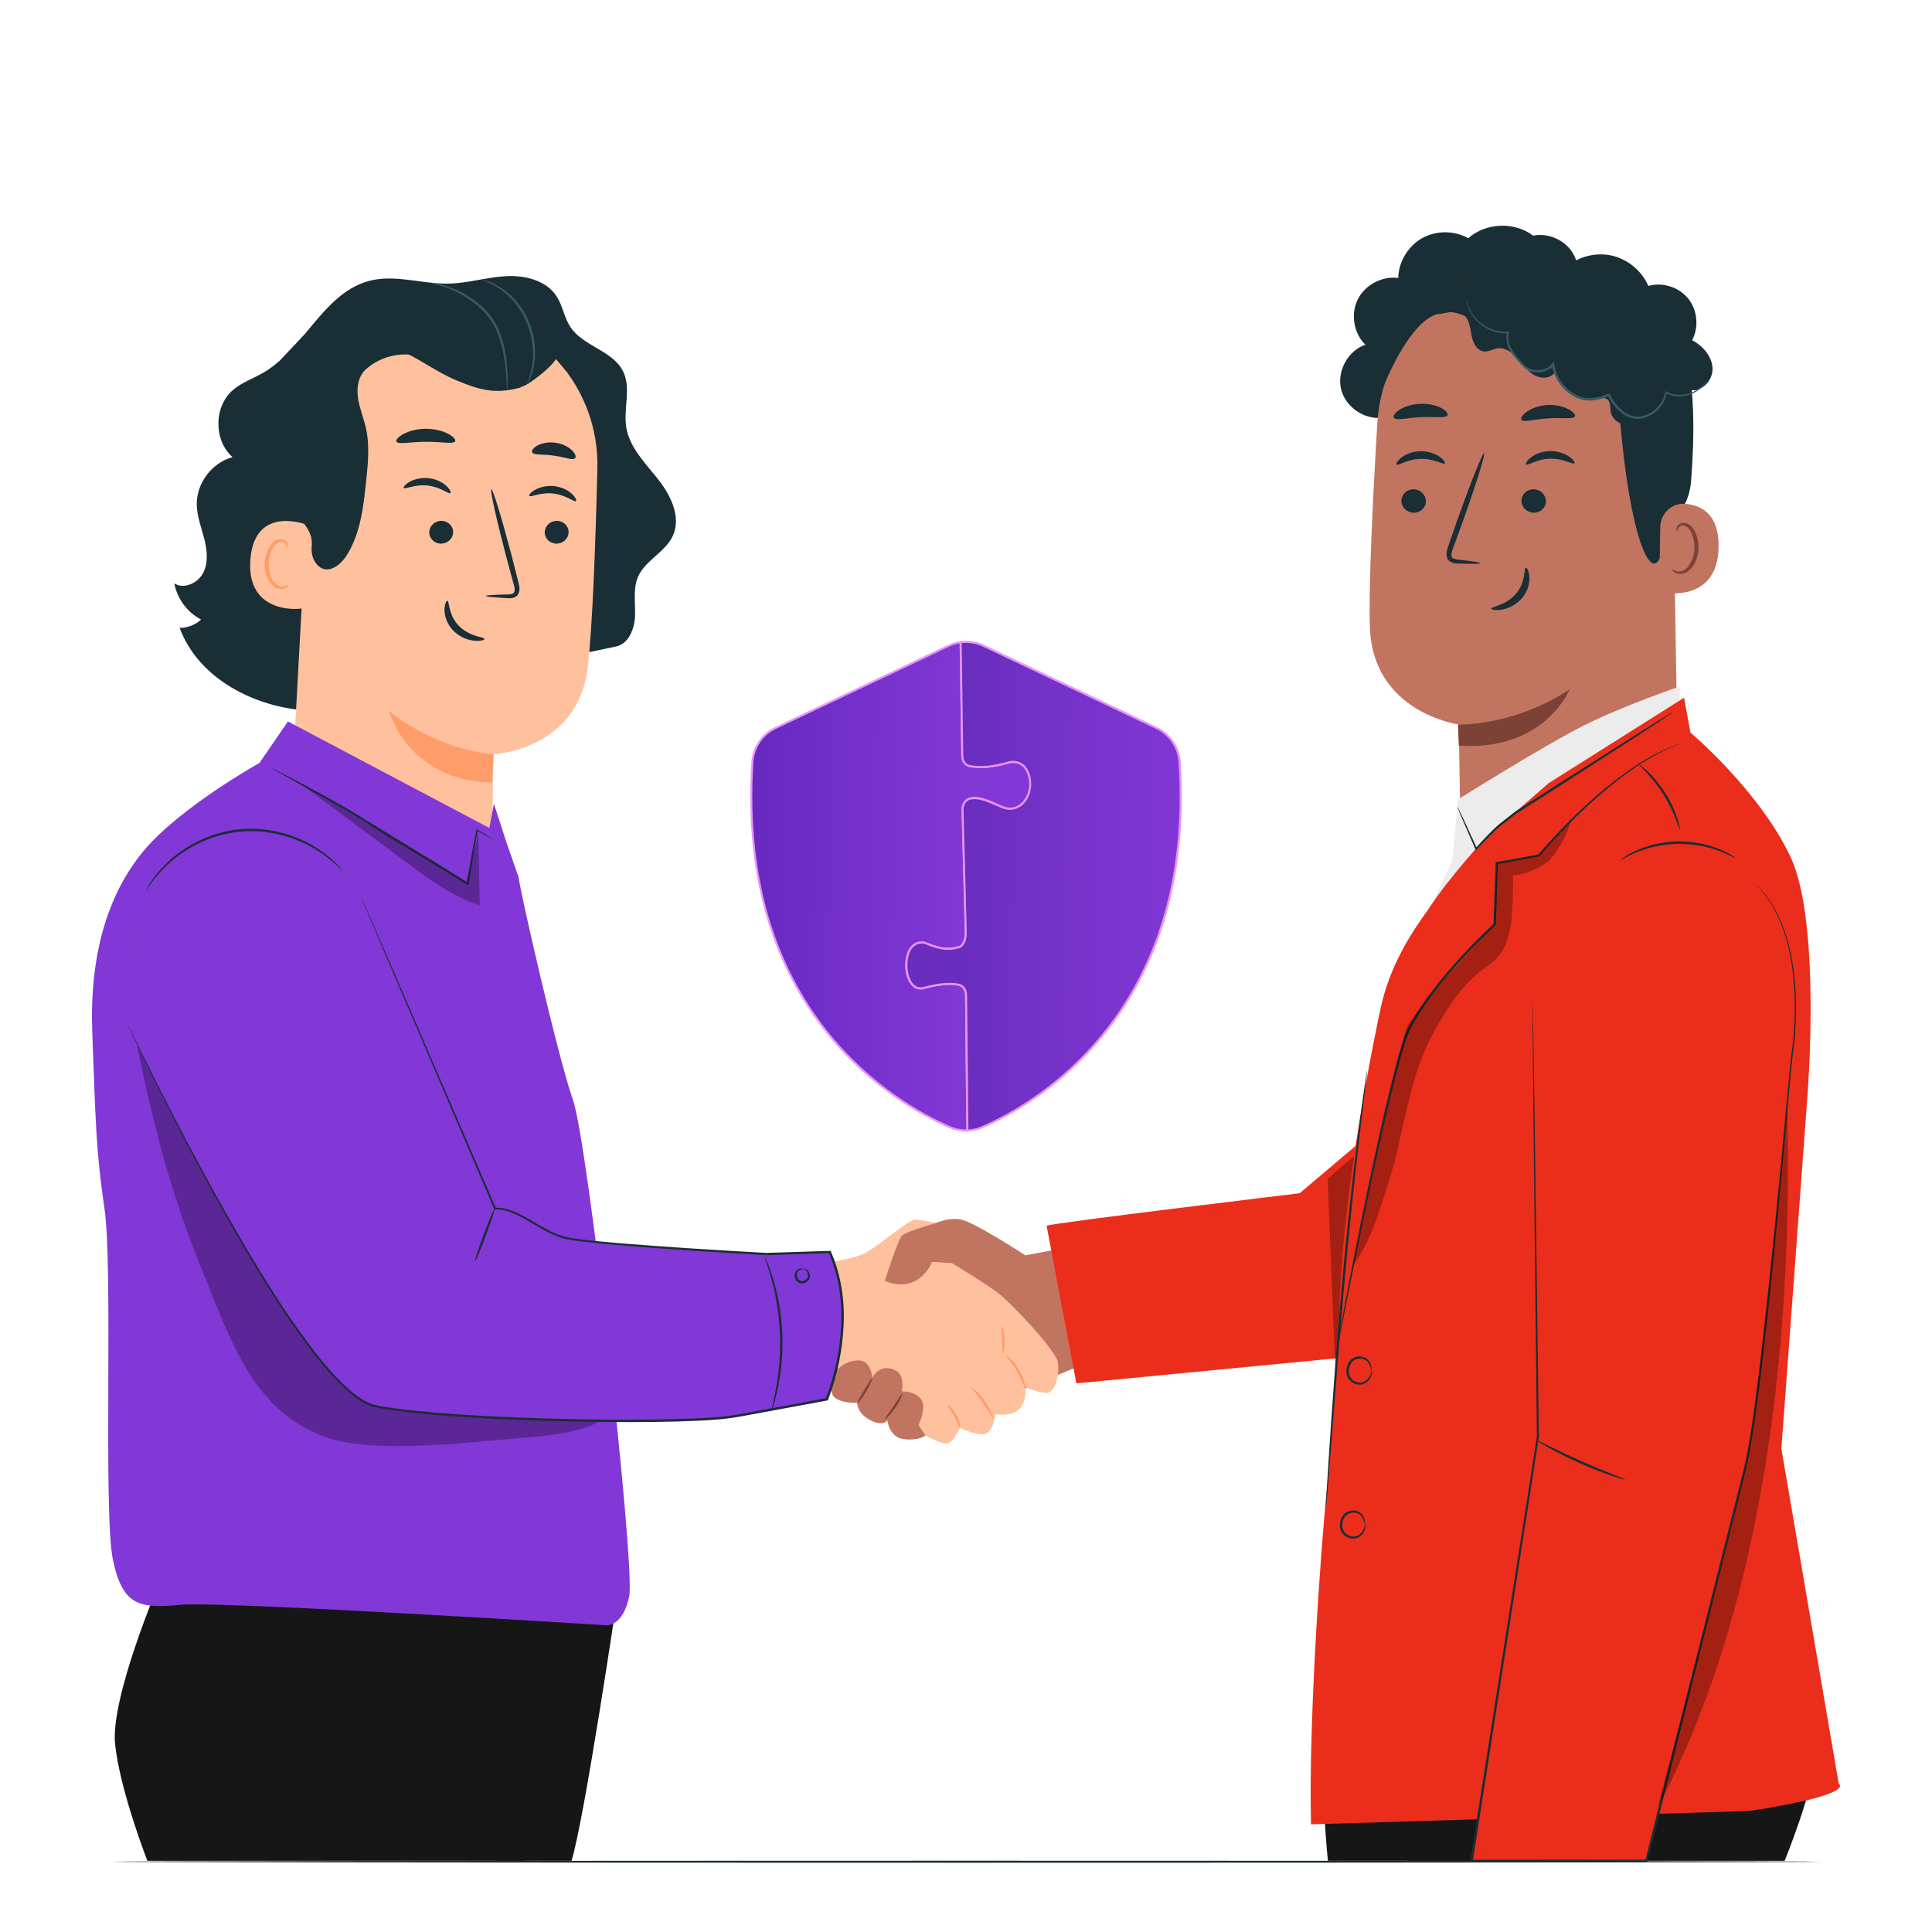 <?xml version="1.0" encoding="UTF-8"?>
<svg id="Layer_1" xmlns="http://www.w3.org/2000/svg" xmlns:xlink="http://www.w3.org/1999/xlink" viewBox="0 0 400 400">
  <defs>
    <style>
      .cls-1 {
        fill: #ff9c6a;
      }

      .cls-2 {
        fill: url(#linear-gradient-2);
      }

      .cls-3 {
        opacity: .3;
      }

      .cls-4 {
        fill: #7c4236;
      }

      .cls-5 {
        fill: #375a64;
      }

      .cls-6 {
        fill: #1a2e35;
      }

      .cls-7 {
        fill: #ffc19d;
      }

      .cls-8 {
        fill: #ea2e1b;
      }

      .cls-9 {
        fill: #8138d6;
      }

      .cls-10 {
        fill: #ea93f9;
      }

      .cls-11 {
        fill: #ececec;
      }

      .cls-12 {
        fill: #c17560;
      }

      .cls-13 {
        fill: url(#linear-gradient);
      }

      .cls-14 {
        fill: #161616;
      }
    </style>
    <linearGradient id="linear-gradient" x1="199.49" y1="183.52" x2="155.89" y2="182.89" gradientUnits="userSpaceOnUse">
      <stop offset="0" stop-color="#8138d6"/>
      <stop offset="1" stop-color="#6829c1"/>
    </linearGradient>
    <linearGradient id="linear-gradient-2" x1="245.54" y1="184.11" x2="199.82" y2="183.48" gradientUnits="userSpaceOnUse">
      <stop offset="0" stop-color="#8138d6"/>
      <stop offset="1" stop-color="#6a2ebf"/>
    </linearGradient>
  </defs>
  <g>
    <path class="cls-12" d="M192.97,253.55s3.24-1.67,6.09-1.04c2.86.63,13.23,7.39,13.23,7.39l8.36-1.56,4.93,23.6-32.61,13.55v-41.94Z"/>
    <path class="cls-7" d="M168.85,261.78s7.47-.94,10.18-2.3c2.71-1.35,9.16-7.08,10.51-6.97,1.35.1,6.24,1.04,6.24,1.04l-1.98,5.93s9.78,5.93,12.7,8.12c2.91,2.19,12.07,11.97,12.49,14.36.42,2.39-.31,5.2-1.46,6.14-1.14.94-5.31-.94-5.31-.94,0,0,.62,2.19-.94,4.27-1.56,2.08-5.2,1.35-5.2,1.35,0,0-.31,3.43-1.98,4.06-1.67.62-5.41-1.25-5.41-1.25,0,0-1.13,2.91-2.49,3.23-1.36.31-5.21-1.98-5.21-1.98,0,0-16.65-11.97-20.4-13.74-3.75-1.77-4.89-1.87-4.89-1.87l3.15-19.45Z"/>
    <path class="cls-1" d="M198.69,295.6c-.07,0-.12-.29-.3-.73-.17-.44-.47-1.03-.84-1.66-.74-1.27-1.41-2.28-1.29-2.37.1-.08.95.81,1.72,2.12.38.66.65,1.31.74,1.81.1.51.02.83-.04.83Z"/>
    <path class="cls-1" d="M205.61,293.58c-.14.07-.95-1.42-2.1-3.14-1.14-1.73-2.36-2.89-2.27-3,.08-.12,1.51.93,2.69,2.72,1.18,1.77,1.8,3.37,1.68,3.42Z"/>
    <path class="cls-1" d="M212.29,287.57c-.15.04-.61-1.76-1.76-3.71-1.13-1.95-2.48-3.24-2.37-3.35.07-.1,1.62,1.06,2.8,3.1,1.2,2.03,1.45,3.95,1.33,3.96Z"/>
    <path class="cls-1" d="M207.42,274.58c.13-.03.49,1.21.56,2.79.07,1.58-.17,2.84-.31,2.83-.14-.01-.12-1.27-.19-2.81-.06-1.54-.2-2.79-.06-2.81Z"/>
    <path class="cls-12" d="M183.19,265.21s2.6-8.33,3.54-9.37c.94-1.04,9.64-3.33,9.64-3.33l2.7,6.97-1.93,2.04-4.16-.27s-2.6,6.87-9.78,3.95Z"/>
    <path class="cls-12" d="M167.22,281.67s-1.19.92,0,3.1c1.19,2.19,4.42.62,5.46,0,0,0-1.56,3.64.42,4.79,1.98,1.14,4.37.83,4.37.83,0,0-.1,2.19,2.71,3.64,2.81,1.46,3.54,0,3.54,0,0,0,.31,3.64,3.54,3.95,3.23.31,4.36-.8,4.36-.8l-1.45-2.15s1.87-3.82.42-5.48c-1.46-1.66-3.85-1.46-3.85-1.46,0,0,.64-3.38-1.22-4.32-3.45-1.75-4.92,1.51-4.92,1.51,0,0-.21-3.71-2.91-3.62-2.71.08-4.16,1.75-4.16,1.75l-6.29-1.75Z"/>
    <path class="cls-4" d="M180.58,285.3c.12.06-.39,1.33-1.24,2.78-.85,1.45-1.71,2.51-1.82,2.43-.12-.08.55-1.25,1.39-2.69.84-1.43,1.55-2.58,1.67-2.52Z"/>
    <path class="cls-4" d="M186.79,288.58c.12.06-.41,1.41-1.42,2.88-1,1.47-2.07,2.46-2.17,2.37-.11-.1.78-1.21,1.76-2.65.99-1.43,1.7-2.66,1.83-2.6Z"/>
  </g>
  <g>
    <g>
      <path class="cls-14" d="M122.33,327.85h-15.79l-4.04,57.41h15.83c2.69-8.74,9.43-54.3,9.43-54.3l-5.43-3.1Z"/>
      <path class="cls-14" d="M32.92,327.85s-10.1,23.69-9.09,33.28c1.01,9.59,6.68,24.13,6.68,24.13h78.19s2.18-8.01,3.87-19.86c1.68-11.85,6.23-37.55,6.23-37.55H32.92Z"/>
    </g>
    <g>
      <path class="cls-6" d="M136.24,99.21c-2.64-3.33-5.9-6.54-6.58-10.74-.62-3.86,1.07-8.09-.66-11.59-2.13-4.31-8.25-5.16-10.9-9.17-1.29-1.94-1.59-4.4-2.86-6.36-2.16-3.33-6.6-4.4-10.56-4.17-3.96.23-7.83,1.46-11.8,1.54-5.44.11-10.96-1.93-16.24-.62-5.83,1.44-9.6,6.35-13.57,11.1l-5.15,5.47c-1.06.93-2.17,1.78-3.38,2.48-2.12,1.23-4.51,2.03-6.35,3.63-3.95,3.43-3.97,10.41-.04,13.87-4.24,1.13-7.45,5.34-7.41,9.73.02,2.42.91,4.72,1.52,7.06.61,2.34.92,4.92-.15,7.09-1.07,2.17-3.97,3.55-6.02,2.26.59,3.16,2.69,6,5.54,7.48-1.19,1.11-2.81,1.74-4.44,1.72,3.9,10.55,15.61,16.55,26.84,17.15,11.23.6,22.18-3.15,32.8-6.85l30.62-6.42c2.68-.48,3.94-3.66,4.03-6.38.09-2.73-.46-5.59.63-8.09,1.5-3.43,5.64-5.08,7.2-8.48,1.77-3.86-.43-8.37-3.07-11.7Z"/>
      <g>
        <g>
          <path class="cls-6" d="M63.38,123.4c-1.87-6.94-3.7-13.93-4.35-21.08-.64-7.16-.05-14.55,2.8-21.15.43-1,4.01-7.67,5.09-7.51.77.12-1.55,6.39-1.19,7.09,3.4,6.6,4.02,14.37,3.04,21.73-.98,7.36-2.86,13.94-5.39,20.92"/>
          <path class="cls-7" d="M64.08,95.99c.34-18.02,11.11-32.83,29.11-31.99l1.66.17c16.69,1.76,29.24,16.04,28.83,32.82-.38,15.61-1.01,32.86-1.99,41.15-2.02,17.17-19.5,18.03-19.5,18.03-.04,0-.47,28.37-.47,28.37l-40.93-28.36,3.29-60.2Z"/>
          <path class="cls-1" d="M102.19,156.18s-10.91-.51-21.69-8.98c0,0,4.03,14.53,21.35,14.79l.34-5.81Z"/>
          <path class="cls-6" d="M117.72,110.32c-.09,1.3-1.27,2.3-2.63,2.23-1.36-.07-2.39-1.18-2.3-2.48.09-1.3,1.27-2.3,2.63-2.23,1.36.07,2.39,1.18,2.3,2.48Z"/>
          <path class="cls-6" d="M119.25,103.74c-.34.29-2.05-1.28-4.7-1.56-2.64-.31-4.72.85-4.97.49-.13-.16.25-.7,1.15-1.23.9-.52,2.38-.97,4.02-.79,1.64.18,2.97.93,3.7,1.64.75.71.96,1.32.8,1.45Z"/>
          <path class="cls-6" d="M93.81,110.32c-.09,1.3-1.27,2.3-2.63,2.23-1.36-.07-2.39-1.18-2.3-2.48.09-1.3,1.27-2.3,2.63-2.23,1.36.07,2.39,1.18,2.3,2.48Z"/>
          <path class="cls-6" d="M93.26,102.09c-.34.29-2.06-1.28-4.7-1.56-2.64-.31-4.72.85-4.97.49-.12-.16.24-.7,1.15-1.23.9-.53,2.38-.97,4.02-.79,1.64.18,2.97.94,3.7,1.64.74.71.96,1.32.8,1.45Z"/>
          <path class="cls-6" d="M100.6,123.39c0-.15,1.68-.26,4.37-.32.68,0,1.33-.07,1.5-.51.21-.47,0-1.23-.24-2.05-.46-1.7-.95-3.48-1.45-5.35-2-7.61-3.37-13.83-3.07-13.91.31-.08,2.18,6.03,4.18,13.63.48,1.87.93,3.66,1.37,5.37.17.79.52,1.71.07,2.68-.23.49-.77.8-1.21.87-.45.09-.83.05-1.16.04-2.69-.14-4.36-.3-4.35-.45Z"/>
          <path class="cls-6" d="M92.63,124.4c.43.02.14,2.89,2.38,5.18,2.24,2.3,5.33,2.3,5.31,2.7.02.18-.74.49-2.03.38-1.27-.09-3.08-.69-4.45-2.1-1.37-1.41-1.83-3.14-1.81-4.33.02-1.21.41-1.89.61-1.85Z"/>
          <path class="cls-6" d="M94.24,91.35c-.34.69-2.94.07-6.08.12-3.14-.02-5.74.63-6.08-.06-.15-.33.36-.96,1.44-1.55,1.07-.59,2.74-1.08,4.63-1.09,1.88,0,3.56.47,4.64,1.05,1.09.58,1.6,1.2,1.46,1.53Z"/>
          <path class="cls-6" d="M119.09,94.85c-.53.55-2.28-.26-4.47-.52-2.18-.34-4.08-.02-4.45-.7-.15-.32.2-.89,1.07-1.38.86-.48,2.24-.8,3.74-.6,1.5.21,2.74.89,3.44,1.58.71.7.9,1.34.66,1.61Z"/>
          <path class="cls-7" d="M64.14,108.87c-.28-.16-11.45-4.74-12.31,7.06-.86,11.79,11.16,10.23,11.2,9.89.05-.34,1.11-16.95,1.11-16.95Z"/>
          <path class="cls-1" d="M59.76,121.09s-.22.13-.57.26c-.35.13-.94.19-1.54-.08-1.21-.55-2.12-2.6-2.02-4.73.05-1.08.35-2.08.79-2.9.42-.84,1.03-1.4,1.66-1.46.64-.1,1.05.31,1.17.65.13.34.04.57.1.6.03.03.27-.18.21-.67-.03-.24-.15-.53-.41-.77-.27-.25-.67-.4-1.11-.38-.91,0-1.79.77-2.28,1.67-.54.9-.9,2.03-.95,3.24-.1,2.38.96,4.7,2.62,5.31.81.28,1.52.08,1.9-.17.39-.26.47-.52.43-.55Z"/>
          <path class="cls-6" d="M117.3,76.95c1.98-.93-3.36-7.49-7.91-9.92-6.89-3.68-17.59-6.35-24.25-4.92-8.02,1.73-14.81,5.22-19.23,12.14-4.42,6.91-6.44,15.17-6.74,23.37-.09,2.5,0,5.12,1.2,7.32,1.48,2.72,4.54,4.56,4.17,8.15-.14,1.31.15,2.66.99,3.68,2.01,2.44,4.79.45,6.15-1.64,2.89-4.46,3.54-9.96,4.1-15.24.4-3.75.8-7.59-.02-11.27-.45-2-1.26-3.92-1.6-5.95-.34-2.03-.13-4.29,1.22-5.84.22-.25.57-.57,1.02-.91,3.53-2.71,8.27-3.29,12.36-1.54,6.49,2.78,17.62,7.02,20.73,4.96,4.47-2.97,5.63-5.02,5.63-5.02l2.19,2.63Z"/>
        </g>
        <path class="cls-6" d="M85.86,60.55c6.62-1.75,14-1.16,19.87,2.38,3.11,1.88,5.85,4.74,6.61,8.3.76,3.56-1.01,7.76-4.46,8.91l-.24.13c-5.14,1.37-8.37.49-13.28-1.58-4.13-1.73-7.72-4.58-11.86-6.3-4.4-1.82-9.35-2.29-14.01-1.31,4.84-4.85,10.75-8.78,17.37-10.53Z"/>
      </g>
      <path class="cls-5" d="M88.84,58.5s.43,0,1.2.12c.76.14,1.87.38,3.18.86,1.31.48,2.82,1.2,4.35,2.24,1.52,1.03,3.09,2.39,4.33,4.15,1.25,1.76,1.94,3.72,2.38,5.5.44,1.79.63,3.44.73,4.83.1,1.38.1,2.51.09,3.28-.02.77-.05,1.2-.09,1.2-.04,0-.06-.43-.11-1.2-.05-.77-.1-1.88-.24-3.25-.14-1.37-.37-2.99-.82-4.74-.46-1.74-1.14-3.64-2.34-5.33-1.2-1.69-2.71-3.03-4.18-4.05-1.48-1.03-2.94-1.78-4.21-2.29-2.55-1.02-4.27-1.22-4.25-1.31Z"/>
      <path class="cls-5" d="M99.7,57.85s.37.07,1.02.28c.32.12.74.21,1.16.44.45.23.94.48,1.47.75,2.1,1.23,4.69,3.7,6.12,7.2.39.86.62,1.75.87,2.59.16.87.35,1.7.38,2.52.1.81.04,1.58.05,2.3-.09.72-.12,1.39-.27,1.99-.14.6-.24,1.14-.44,1.59-.17.45-.29.86-.47,1.15-.32.6-.52.93-.55.91-.1-.05.71-1.35,1.11-3.72.13-.58.13-1.25.2-1.94-.02-.7.03-1.46-.09-2.24-.05-.79-.24-1.6-.4-2.44-.25-.82-.47-1.69-.85-2.52-1.38-3.39-3.84-5.81-5.84-7.09-.51-.29-.98-.55-1.41-.8-.41-.25-.81-.36-1.11-.51-.62-.27-.96-.43-.95-.46Z"/>
    </g>
    <g>
      <path class="cls-9" d="M107.4,181.7c0,1.62,8.11,37.26,11.22,46.01,3.11,8.75,12.94,96.53,11.65,102.79-1.29,6.25-4.66,6-4.66,6,0,0-79.45-5-87.99-4.25s-12.16.5-14.23-9.25c-2.07-9.75.06-60.44-1.75-72.7-1.81-12.25-1.83-18.19-2.53-36.4-.61-15.78,2.98-28.44,10.49-37.57s24.12-18.37,24.12-18.37l5.89-8.59,41.7,22.05.95-5.02,2.53,7.81,2.61,7.49Z"/>
      <g class="cls-3">
        <path d="M125.32,290.31c-.69-1.77-2.95-2.22-4.84-2.43-17.67-1.96-36.06-6.37-48.96-18.6-5.05-4.78-9.03-10.56-12.87-16.36-8.39-12.68-16.27-25.68-24.15-38.68l-6.12,2.31c3.75,18.36,7.45,31.64,13.56,46.69,6.12,15.06,10.86,29.64,26.35,34.57,10.01,3.19,29.03.74,39.51-.08,4.37-.34,8.78-.77,12.98-2.03,1.27-.38,2.56-.87,3.51-1.79s1.51-2.37,1.02-3.61Z"/>
      </g>
      <g>
        <path class="cls-9" d="M26.23,211.76c.46.81,35.81,76.33,51.6,79.43,15.79,3.11,64.85,3.83,74.42,2.02,9.57-1.81,18.94-3.5,18.94-3.5,0,0,6.93-16.47.6-30.5l-13.18.42s-36.64-1.98-41.82-3.39c-5.18-1.42-9.65-6.27-14.31-6.01l-27.87-64.87s-18.11-16.82-31.05-11.65c-12.94,5.18-21.13,31.3-17.34,38.04Z"/>
        <path class="cls-6" d="M159.64,292.34s.06-.46.26-1.27c.21-.8.47-1.98.74-3.44.28-1.46.52-3.21.7-5.16.15-1.95.22-4.11.14-6.37-.19-4.52-1-8.56-1.79-11.41-.39-1.43-.75-2.58-1.03-3.36-.27-.79-.4-1.23-.37-1.24.03-.01.23.41.55,1.18.33.77.74,1.9,1.18,3.33.89,2.85,1.76,6.92,1.95,11.49.09,2.28,0,4.46-.18,6.43-.2,1.97-.48,3.73-.81,5.19-.32,1.46-.64,2.63-.9,3.42-.26.79-.42,1.23-.45,1.22Z"/>
        <path class="cls-6" d="M74.62,185.37s.19.39.53,1.15c.34.78.84,1.91,1.49,3.39,1.3,2.99,3.2,7.37,5.64,12.99,4.86,11.27,11.86,27.47,20.4,47.26l-.19-.12c2.2-.1,4.27.85,6.18,1.89,1.92,1.06,3.79,2.29,5.83,3.23,2.02,1.03,4.31,1.26,6.63,1.54,2.32.27,4.69.48,7.09.69,9.62.79,19.8,1.42,30.41,2.01h-.02c4.14-.13,8.63-.28,13.18-.42h.17s.07.14.07.14c2.03,4.65,2.88,9.88,2.64,15.12-.23,5.24-1.3,10.52-3.23,15.57l-.05.12-.14.03c-2.65.49-5.51,1.02-8.38,1.55-3.08.57-6.13,1.13-9.17,1.69-3.04.59-6.14.82-9.18.95-6.1.28-12.1.3-18.01.27-5.9-.03-11.7-.17-17.37-.38-5.67-.2-11.23-.49-16.64-.91-2.71-.19-5.37-.45-8-.74-2.63-.35-5.21-.58-7.75-1.29-1.24-.46-2.34-1.17-3.36-1.94-1.02-.77-1.96-1.62-2.85-2.5-1.79-1.76-3.38-3.63-4.89-5.52-5.98-7.6-10.66-15.3-14.85-22.34-8.29-14.16-14.27-26.02-18.38-34.22-2.04-4.11-3.59-7.31-4.63-9.49-1.04-2.18-1.56-3.34-1.56-3.34,0,0,.16.28.43.83.28.57.68,1.39,1.22,2.46,1.08,2.17,2.67,5.35,4.71,9.45,4.16,8.17,10.19,20,18.51,34.13,4.2,7.03,8.9,14.71,14.87,22.26,1.5,1.88,3.1,3.74,4.87,5.47.88.87,1.81,1.71,2.81,2.46,1,.75,2.07,1.43,3.24,1.87,2.4.66,5.05.92,7.65,1.25,2.62.28,5.28.54,7.99.73,5.4.41,10.95.69,16.62.89,5.67.2,11.46.34,17.36.37,5.9.03,11.9,0,17.98-.28,3.05-.13,6.09-.35,9.11-.94,3.04-.56,6.1-1.13,9.17-1.69,2.87-.53,5.73-1.06,8.38-1.55l-.19.15c1.9-4.96,2.98-10.22,3.2-15.4.25-5.18-.6-10.33-2.59-14.9l.23.14c-4.55.14-9.03.28-13.18.41h-.01s0,0,0,0c-10.61-.6-20.8-1.24-30.43-2.05-2.41-.21-4.78-.42-7.11-.7-1.17-.13-2.32-.28-3.47-.5-1.16-.18-2.25-.63-3.29-1.09-2.08-.96-3.95-2.2-5.85-3.25-1.89-1.03-3.9-1.95-5.96-1.86h-.14s-.05-.12-.05-.12c-8.48-19.83-15.42-36.05-20.25-47.33-2.4-5.63-4.26-10.03-5.54-13.03-.63-1.49-1.11-2.63-1.43-3.41-.32-.77-.47-1.17-.47-1.17Z"/>
        <path class="cls-6" d="M70.93,180.28s-.49-.45-1.37-1.27c-.88-.82-2.23-1.92-4.04-3.05-1.81-1.13-4.14-2.23-6.86-2.97-2.72-.75-5.85-1.1-9.09-.8-3.24.34-6.24,1.31-8.75,2.58-2.52,1.27-4.59,2.81-6.14,4.27-1.56,1.46-2.66,2.81-3.36,3.79-.7.97-1.05,1.54-1.09,1.52-.01,0,.06-.16.21-.44.16-.27.37-.7.72-1.19.65-1.02,1.73-2.42,3.28-3.93,1.54-1.52,3.62-3.11,6.18-4.43,2.55-1.32,5.61-2.32,8.91-2.67,3.31-.31,6.5.06,9.26.85,2.77.78,5.11,1.93,6.93,3.12,1.82,1.18,3.15,2.34,3.99,3.21.44.42.73.79.94,1.03.21.24.31.37.3.39Z"/>
        <path class="cls-6" d="M102.39,250.29c.13.05-.67,2.5-1.78,5.48-1.11,2.98-2.12,5.35-2.25,5.3-.13-.05.67-2.5,1.78-5.48,1.11-2.98,2.12-5.35,2.25-5.3Z"/>
      </g>
      <path class="cls-6" d="M166.44,262.73s.14-.07.36.01c.23.08.52.31.71.69.18.36.31.96-.04,1.5-.33.49-.95.87-1.67.77-.74-.14-1.17-.78-1.26-1.34-.1-.59.14-1.13.48-1.42.34-.3.72-.33.95-.31.23.02.34.08.34.11.02.1-.56-.04-1.04.45-.22.24-.37.66-.27,1.08.09.42.43.86.89.94.46.08.97-.19,1.21-.54.25-.33.21-.78.09-1.1-.25-.69-.77-.78-.75-.85Z"/>
      <path class="cls-6" d="M102.3,173.92s-.34-.15-.95-.49c-.66-.37-1.53-.88-2.63-1.5l.18-.08c-.52,2.63-1.02,6.5-1.91,11.14l-.06.31-.27-.17c-3.87-2.44-8.52-5.23-13.47-8.22-3.69-2.21-7.15-4.44-10.33-6.37-3.2-1.91-6.12-3.57-8.58-4.95-2.42-1.35-4.41-2.45-5.84-3.25-.65-.37-1.18-.66-1.58-.89-.36-.21-.55-.32-.54-.34,0-.02.21.07.58.25.42.21.96.48,1.63.81,1.41.71,3.43,1.77,5.92,3.11,2.48,1.34,5.43,2.97,8.64,4.86,3.19,1.95,6.68,4.09,10.35,6.34,4.95,2.99,9.59,5.81,13.44,8.29l-.33.14c.92-4.6,1.49-8.47,2.09-11.1l.04-.17.15.09c1.07.67,1.93,1.2,2.57,1.6.59.38.89.58.88.6Z"/>
      <g class="cls-3">
        <path d="M62.19,162.21c7.25,5.4,14.51,10.81,21.76,16.21,4.79,3.57,9.69,7.2,15.38,9.02-.1-5.04-.21-10.08-.31-15.12l-2.23,10.62-34.59-20.73Z"/>
      </g>
    </g>
  </g>
  <g>
    <g>
      <g>
        <path class="cls-6" d="M286.27,86.47c-3.79.51-7.74-2.21-8.62-5.93-.88-3.72,1.42-7.92,5.03-9.17-2.41-2.37-3.08-6.33-1.58-9.36,1.49-3.03,5.04-4.91,8.39-4.45.07-3.34,2.01-6.57,4.91-8.23,2.9-1.65,6.67-1.65,9.58-.01,3.63-3.23,9.57-3.47,13.44-.53,3.23-.66,6.8,1,8.38,3.89,1.58,2.9,1.04,6.79-1.27,9.15"/>
        <g>
          <g>
            <path class="cls-12" d="M285.16,87.58c1.04-17.21,15.12-30.75,32.36-31.1l1.71-.04c18.5.7,28.23,16.8,27.02,35.27l1.1,65.89h0l-44.94,16.13-.39-23.73s-17.82-2.4-18.4-20.15c-.28-8.57.58-26.27,1.54-42.29Z"/>
            <path class="cls-4" d="M301.86,150s11.35.45,23.13-7.28c0,0-5.21,12.89-22.96,11.65l-.17-4.37Z"/>
            <path class="cls-6" d="M290.14,103.64c-.02,1.34,1.1,2.46,2.5,2.51,1.4.05,2.55-1,2.57-2.34.02-1.34-1.1-2.46-2.49-2.51-1.4-.05-2.55,1-2.57,2.34Z"/>
            <path class="cls-6" d="M289.15,96.19c.32.32,2.21-1.14,4.94-1.19,2.73-.09,4.76,1.28,5.05.94.14-.15-.19-.74-1.07-1.36-.87-.61-2.35-1.2-4.05-1.16-1.7.04-3.12.7-3.93,1.36-.83.66-1.1,1.26-.94,1.41Z"/>
            <path class="cls-6" d="M315,103.64c-.02,1.34,1.1,2.46,2.5,2.51,1.4.05,2.55-1,2.57-2.34.02-1.34-1.1-2.46-2.49-2.51-1.4-.05-2.55,1-2.57,2.34Z"/>
            <path class="cls-6" d="M315.98,96.15c.32.32,2.22-1.14,4.94-1.18,2.72-.09,4.76,1.28,5.05.94.14-.15-.19-.74-1.08-1.36-.87-.61-2.35-1.2-4.05-1.16-1.7.04-3.12.7-3.93,1.36-.82.66-1.1,1.26-.94,1.41Z"/>
            <path class="cls-6" d="M306.49,116.59c0-.16-1.69-.41-4.45-.71-.7-.06-1.36-.18-1.49-.66-.17-.5.1-1.26.42-2.07.62-1.7,1.27-3.48,1.95-5.35,2.71-7.61,4.65-13.87,4.35-13.97-.31-.11-2.75,5.98-5.46,13.59-.65,1.88-1.27,3.67-1.87,5.38-.25.8-.68,1.7-.31,2.74.2.52.72.88,1.17,1,.45.13.84.13,1.19.14,2.77.09,4.48.07,4.49-.08Z"/>
            <path class="cls-6" d="M314.97,86.88c.37.68,2.7-.11,5.57-.26,2.87-.22,5.31.28,5.56-.45.11-.34-.42-.96-1.47-1.49-1.04-.53-2.61-.93-4.34-.82-1.72.11-3.21.7-4.14,1.36-.94.66-1.35,1.33-1.19,1.66Z"/>
            <path class="cls-6" d="M288.62,86.54c.59.61,2.83-.08,5.53-.17,2.7-.16,5.01.31,5.52-.34.23-.32-.15-.93-1.16-1.5-1-.56-2.66-1.01-4.52-.92-1.86.09-3.46.68-4.39,1.34-.94.66-1.25,1.3-.99,1.6Z"/>
            <path class="cls-6" d="M286.7,79.4s4.46-11.22,9.77-13.92c6.43-3.27,9.37,3.79,15.52,1.94,6.15-1.86,12.29-5,18.71-.34,7.03,5.09,3.86,8.83,4.45,16.7,2.38,31.91,8.4,40.82,9.75,25.74.15-1.65,4.7-3.06,5.23-10.03.7-9.05.82-20.02-1.33-26.39-1.81-5.37-4.96-9.04-10.57-13.04-8.85-6.32-20.83-6.21-28.94-5.23-8.12.98-23.6,10.66-22.58,24.57Z"/>
            <path class="cls-12" d="M343.75,109.06c.06-2.74,2.37-4.95,5.11-4.75,3.32.25,7.04,2.05,6.96,8.9-.14,12.15-12.31,9.5-12.32,9.15-.01-.24.15-8.22.25-13.3Z"/>
            <path class="cls-4" d="M346.19,117.83c.05-.04.21.15.57.32.35.16.95.28,1.58.05,1.29-.46,2.39-2.48,2.48-4.67.04-1.1-.18-2.16-.56-3.04-.36-.89-.93-1.52-1.57-1.64-.64-.16-1.1.23-1.26.57-.17.34-.09.58-.16.6-.03.03-.26-.21-.15-.71.05-.24.2-.53.49-.76.29-.23.72-.35,1.17-.3.94.08,1.77.95,2.19,1.91.47.97.74,2.15.69,3.39-.11,2.45-1.39,4.72-3.15,5.21-.86.21-1.57-.05-1.93-.34-.37-.3-.43-.58-.39-.6Z"/>
          </g>
          <path class="cls-6" d="M343.03,85.55c-1.55,1.11-3.2,2.25-5.09,2.48-1.9.23-4.09-.82-4.45-2.7-.16-.84.03-1.83-.54-2.47-.68-.77-1.9-.5-2.91-.37-3.52.45-7.19-1.98-8.16-5.39-.87,1.37-2.97,1.35-4.35.5-1.38-.85-2.29-2.27-3.38-3.47-1.09-1.2-2.61-2.26-4.21-2-.89.15-1.72.7-2.63.64-1.6-.11-2.41-1.96-2.69-3.54-.27-1.58-.5-3.42-1.87-4.25-1.27-.77-2.88-.28-4.34-.03-1.46.25-3.36-.06-3.77-1.49-.21-.75.09-1.55.5-2.21,1.83-3.01,5.92-4.42,9.22-3.17,1.11-4.04,4.79-7.23,8.95-7.76,4.15-.52,8.52,1.66,10.59,5.29,2.52-2.38,6.23-3.43,9.62-2.73,3.39.7,6.38,3.14,7.75,6.32,2.94-.84,6.33.24,8.25,2.61,1.92,2.38,2.26,5.91.82,8.61,2.21,1.2,4.12,3.33,4.22,5.84.1,2.51-2.3,5.07-4.74,4.45,1.02,1.94.28,4.61-1.6,5.74-1.87,1.13-4.58.55-5.82-1.26"/>
          <path class="cls-5" d="M303.53,61.68s0,.08,0,.22c.02.15.03.37.09.65.12.56.37,1.38.93,2.32.57.92,1.44,1.98,2.75,2.82,1.29.84,3.04,1.46,5,1.32l-.21-.26c-.36,1.05-.23,2.29.31,3.35.51,1.08,1.3,2.02,2.14,2.94.43.44.8.96,1.39,1.37.57.39,1.25.6,1.94.67,1.37.15,2.91-.31,3.88-1.48l-.46-.12c.36,2.41,1.78,4.79,3.99,6.22,1.17.81,2.61,1.29,4.01,1.23,1.41-.04,2.7-.48,3.91-.94l-.33-.14c.68,1.5,1.71,2.76,2.95,3.69,1.21.92,2.82,1.45,4.25,1.07,2.85-.66,4.71-3.09,5.04-5.34l-.27.13c1.44.75,2.96.79,4.18.53,1.24-.25,2.2-.81,2.88-1.36.69-.56,1.09-1.12,1.33-1.51.22-.4.31-.63.29-.63-.06-.05-.38.93-1.75,1.98-.68.5-1.62,1.02-2.81,1.23-1.17.23-2.62.15-3.95-.57l-.23-.12-.04.26c-.34,2.1-2.13,4.36-4.77,4.95-1.3.33-2.71-.14-3.86-1.01-1.16-.87-2.14-2.09-2.77-3.5l-.1-.22-.23.09c-1.19.45-2.44.86-3.74.9-1.3.05-2.59-.37-3.71-1.14-2.09-1.35-3.42-3.58-3.77-5.86l-.09-.57-.37.45c-.82,1-2.19,1.44-3.43,1.31-.62-.06-1.22-.25-1.72-.58-.48-.32-.87-.83-1.31-1.28-.83-.9-1.6-1.82-2.09-2.82-.51-.99-.63-2.08-.33-3.03l.09-.29-.3.03c-1.85.16-3.54-.4-4.79-1.19-1.28-.78-2.15-1.78-2.73-2.66-1.14-1.81-1.13-3.1-1.22-3.07Z"/>
        </g>
      </g>
      <path class="cls-6" d="M315.9,117.53c-.43.05.07,2.91-2.02,5.38-2.08,2.47-5.19,2.69-5.14,3.09,0,.19.78.44,2.07.24,1.27-.18,3.04-.91,4.32-2.42,1.27-1.51,1.62-3.29,1.51-4.48-.1-1.22-.55-1.87-.74-1.82Z"/>
    </g>
    <g>
      <g>
        <path class="cls-8" d="M216.7,253.77c1.54-.62,52.38-6.72,52.38-6.72l20.63-17.46-1.94,50.56-64.92,6.26-6.16-32.63Z"/>
        <path class="cls-3" d="M280.59,239.22c-.62.31-5.71,4.84-5.71,4.84l1.55,38.93,4.16-43.77Z"/>
      </g>
      <g>
        <path class="cls-14" d="M367.21,330.77h-85.87s4.55,24.23,6.23,35.4c1.68,11.17,4.14,19.09,4.14,19.09h77.78s5.81-14.08,6.82-23.11c1.01-9.04-9.09-31.37-9.09-31.37Z"/>
        <path class="cls-14" d="M274.93,333.7s-2.4,27.62,0,51.56h29.75v-22.06l-29.75-29.5Z"/>
        <path class="cls-11" d="M291.46,198.31l9.25-20.27,1.15-12.52s17.75-11.15,26.16-15.36c8.42-4.21,19.76-8.02,19.76-8.02v11.81l-56.33,44.35Z"/>
        <path class="cls-8" d="M368.81,299.9s5.03-67.55,5.37-72.57c0,0,2.97-36.09-3.44-49.84-6.41-13.74-20.75-25.82-20.75-25.82l-1.32-7.21-28.01,17.66-12.95,11.26s-7.35,7.76-12.22,15.2c-3.68,5.08-7.76,11.63-9.58,19.86-.66,3.01-8.37,38.97-8.6,64.03,0,0-1.18,21.87-2.45,34.25-1.56,15.33-3.95,50.28-3.43,70.99l90.77-2.77c22.43-3.42,18.49-5.65,18.49-5.65l-11.88-69.38Z"/>
        <path class="cls-6" d="M347.79,153.95s-.21.11-.63.29c-.44.18-1.06.44-1.85.77-.79.38-1.75.88-2.88,1.47-1.08.67-2.38,1.37-3.72,2.32-5.45,3.65-12.63,9.85-19.94,18.43l-.05.06h-.08c-2.76.52-5.68,1.06-8.71,1.62l.19-.22c-.14,4.05-.28,8.29-.43,12.69v.1s-.08.07-.08.07c-4.36,4.13-8.79,8.8-12.81,14.04-1.63,2.14-3.13,4.35-4.39,6.64l-.47.86-.36.89c-.25.59-.48,1.19-.66,1.81-.39,1.23-.77,2.45-1.09,3.68-1.34,4.91-2.45,9.69-3.49,14.25-2.07,9.13-3.79,17.38-5.22,24.31-2.85,13.87-4.45,22.48-4.45,22.48,0,0,.02-.55.19-1.58.16-1.03.42-2.55.77-4.49.7-3.9,1.76-9.53,3.14-16.47,1.38-6.94,3.07-15.21,5.11-24.34,1.03-4.57,2.13-9.36,3.47-14.28.32-1.24.7-2.47,1.09-3.71.17-.62.41-1.24.67-1.85l.38-.92.48-.87c1.28-2.32,2.79-4.54,4.43-6.7,4.04-5.27,8.48-9.94,12.88-14.09l-.08.17c.16-4.39.31-8.64.46-12.69v-.18s.19-.03.19-.03c3.03-.55,5.95-1.07,8.71-1.57l-.13.07c7.38-8.6,14.62-14.76,20.14-18.37,1.35-.94,2.66-1.62,3.76-2.28,1.15-.57,2.12-1.06,2.92-1.42.81-.31,1.43-.55,1.88-.72.43-.16.65-.22.65-.22Z"/>
        <g>
          <path class="cls-8" d="M317.32,207.33l1.09,90.14-13.73,87.79h36.19s16.45-66.66,20.28-80.66c3.72-13.6,9.29-82.07,9.79-85.43.19-1.32,4.12-24.96-7.43-36.12"/>
          <path class="cls-6" d="M363.49,183.05s.26.25.76.75c.49.51,1.18,1.3,1.98,2.43,1.58,2.25,3.45,5.96,4.52,11.11,1.08,5.13,1.46,11.61.69,19.02-.54,3.69-.82,7.64-1.22,11.85-.38,4.2-.79,8.64-1.21,13.31-.86,9.33-1.84,19.55-3.01,30.52-.6,5.48-1.23,11.15-2.01,16.98-.79,5.82-1.56,11.85-3.19,17.87-6.05,24.08-12.7,50.58-19.69,78.44l-.05.19h-.2c-1.23,0-2.57,0-3.9,0-10.98,0-21.77,0-32.28,0h-.29l.04-.29c5.08-32.38,9.77-62.27,13.77-87.78v.03c-.3-27.29-.54-49.83-.71-65.54-.07-7.85-.13-13.99-.16-18.19-.01-2.09-.02-3.68-.03-4.77,0-1.08.01-1.63.01-1.63,0,0,.03.56.05,1.63.02,1.09.05,2.69.09,4.77.06,4.2.16,10.34.28,18.19.21,15.72.51,38.25.88,65.54v.02s0,.02,0,.02c-3.98,25.52-8.64,55.41-13.68,87.8l-.24-.29c10.52,0,21.3,0,32.28,0h3.9l-.24.19c7.01-27.86,13.68-54.36,19.74-78.44,1.63-5.98,2.4-11.99,3.2-17.8.78-5.82,1.42-11.49,2.03-16.97,1.19-10.96,2.19-21.18,3.07-30.5.44-4.66.85-9.1,1.24-13.3.41-4.19.7-8.18,1.25-11.85.8-7.38.45-13.84-.6-18.95-1.04-5.13-2.86-8.83-4.41-11.09-.78-1.13-1.45-1.94-1.93-2.45-.48-.51-.72-.79-.72-.79Z"/>
        </g>
        <path class="cls-6" d="M336.45,306.34c-.02.06-1.1-.23-2.8-.81-1.7-.58-4.02-1.47-6.53-2.58-2.51-1.11-4.72-2.24-6.29-3.12-1.57-.87-2.51-1.47-2.48-1.53.04-.06,1.03.43,2.64,1.22,1.61.79,3.84,1.86,6.33,2.97,2.5,1.11,4.79,2.04,6.45,2.7,1.66.66,2.7,1.07,2.67,1.14Z"/>
        <path class="cls-6" d="M274.51,312.31s-.01-.08,0-.24c0-.19.01-.41.02-.69.03-.65.08-1.53.14-2.65.15-2.34.36-5.66.62-9.74.55-8.23,1.35-19.59,2.46-32.12,1.11-12.54,2.39-23.86,3.43-32.04.52-4.09.97-7.4,1.3-9.68.17-1.11.3-1.98.39-2.63.05-.27.08-.5.11-.68.03-.15.05-.23.06-.23s0,.08,0,.24c-.02.18-.04.41-.07.69-.07.64-.17,1.52-.3,2.64-.28,2.33-.67,5.63-1.15,9.69-.95,8.19-2.18,19.51-3.29,32.04-1.11,12.53-1.96,23.88-2.6,32.1-.33,4.08-.59,7.39-.78,9.73-.1,1.12-.18,2-.24,2.64-.03.28-.05.5-.07.69-.02.15-.03.23-.04.23Z"/>
        <path class="cls-6" d="M347.79,171.67c-.16.05-1.04-3.46-3.4-7.18-2.33-3.74-5.11-6.06-4.99-6.18.04-.05.78.47,1.83,1.48,1.05,1.01,2.39,2.54,3.58,4.43,1.19,1.89,1.99,3.76,2.44,5.15.45,1.39.6,2.28.54,2.3Z"/>
        <path class="cls-6" d="M283.94,283.66s.12.22.09.65c-.03.42-.22,1.07-.79,1.63-.53.57-1.58.97-2.61.59-.5-.17-.98-.5-1.34-.96-.36-.46-.56-1.09-.54-1.69.01-.78.25-1.52.7-2.1.22-.29.51-.53.84-.67.35-.13.6-.19.88-.28h.04s.03-.01.03-.01c.65.02,1.29.16,1.74.5.46.33.69.79.81,1.15.22.74.18,1.17.15,1.18-.06.01-.11-.42-.39-1.08-.14-.32-.37-.69-.77-.94-.39-.26-.94-.36-1.54-.36h.07c-.26.08-.59.18-.83.28-.24.11-.47.3-.65.54-.36.48-.57,1.14-.58,1.8-.05,1.06.7,1.91,1.54,2.21.85.33,1.71.05,2.21-.42.53-.46.75-1.02.84-1.4.08-.39.06-.62.1-.63Z"/>
        <path class="cls-6" d="M282.59,315.54s.12.22.09.66c-.03.42-.22,1.07-.79,1.63-.53.57-1.58.97-2.61.59-.5-.17-.98-.5-1.34-.96-.36-.46-.56-1.09-.54-1.69.01-.78.25-1.52.7-2.1.22-.29.51-.53.84-.67.35-.13.6-.19.88-.28h.04s.03-.01.03-.01c.65.02,1.29.16,1.74.5.46.33.69.79.81,1.15.22.74.18,1.17.15,1.18-.06.01-.11-.42-.39-1.08-.14-.32-.37-.69-.77-.94-.39-.26-.94-.36-1.54-.36h.07c-.26.08-.59.18-.83.28-.24.11-.47.3-.65.54-.36.48-.57,1.14-.58,1.8-.05,1.06.7,1.91,1.54,2.21.85.33,1.71.05,2.21-.42.53-.46.75-1.02.84-1.4.08-.39.06-.62.1-.63Z"/>
      </g>
      <path class="cls-6" d="M359.42,177.71c-.05.09-1.25-.68-3.36-1.49-1.05-.41-2.35-.79-3.81-1.08-1.47-.27-3.1-.44-4.82-.43-1.72.03-3.35.26-4.81.56-1.45.34-2.74.75-3.78,1.19-2.09.87-3.26,1.66-3.31,1.58-.02-.03.26-.24.79-.6.26-.18.59-.4,1-.61.4-.21.85-.48,1.38-.7,1.04-.49,2.34-.94,3.81-1.31,1.48-.34,3.15-.58,4.9-.62,1.76-.01,3.43.18,4.92.48,1.49.33,2.8.75,3.85,1.21.54.2.99.46,1.4.66.41.2.75.4,1.01.58.54.34.83.55.81.58Z"/>
      <g class="cls-3">
        <path d="M280.16,262.03c3.92-5.7,5.36-11.08,7.45-17.68,3.11-9.8,3.98-20.88,8.86-29.93,2.88-5.33,6.26-10.8,11.26-14.22,4.88-3.33,5.6-7.57,5.5-19.03,3.49.03,7.17-2.65,7.61-3.12,2.37-2.55,4.09-6.6,4.28-8.01-2.45,2.66-6.52,7.07-6.52,7.07,0,0-8.84,1.64-8.71,1.59-.22,4.41-.23,8.28-.44,12.69,0,0-16.96,18-18.28,21.61-1.32,3.62-11,49.04-11,49.04Z"/>
      </g>
      <g class="cls-3">
        <path d="M343.13,374.38c21.5-40.69,28.18-94.18,26.9-145.14,0,0-6.17,61.94-8.25,72.57-2.07,10.56-18.65,72.57-18.65,72.57Z"/>
      </g>
      <path class="cls-6" d="M346.42,147.4s-.16.14-.48.37c-.37.25-.85.57-1.43.97-1.31.86-3.11,2.05-5.32,3.5-4.56,2.94-10.78,6.95-17.65,11.37-2.66,1.7-5.22,3.33-7.61,4.85h.02c-.83.63-1.64,1.26-2.43,1.87-.81.59-1.5,1.2-2.17,1.85-1.33,1.29-2.52,2.54-3.59,3.68l-.19.21-.11-.25c-1.15-2.66-2.1-4.84-2.78-6.42-.3-.72-.54-1.3-.73-1.76-.16-.4-.24-.62-.22-.63.02,0,.13.19.32.58.21.44.48,1.01.82,1.72.72,1.56,1.71,3.71,2.93,6.35l-.3-.05c1.05-1.16,2.22-2.43,3.55-3.74.65-.65,1.41-1.32,2.2-1.91.78-.61,1.59-1.24,2.41-1.89h0s0-.01,0-.01c2.39-1.53,4.95-3.17,7.6-4.88,6.9-4.38,13.14-8.34,17.73-11.25,2.24-1.39,4.07-2.53,5.4-3.36.61-.37,1.1-.66,1.48-.89.34-.2.53-.3.53-.28Z"/>
    </g>
  </g>
  <path class="cls-6" d="M377.07,385.45c0,.12-79.28.21-177.06.21s-177.08-.1-177.08-.21,79.27-.21,177.08-.21,177.06.1,177.06.21Z"/>
  <g>
    <g>
      <path class="cls-13" d="M198.57,203.9c-2.26-.5-5.08.04-7.66.73-2.93.31-3.97-4.48-2.78-7.49.65-1.64,2.24-2.39,3.65-1.79,3.74,1.59,5.37,1.1,6.73.78,1.02-.24,1.49-1.81,1.45-3.08l-.67-25.37c-.03-1.04.52-1.98,1.34-2.25,2.09-.68,4.36.67,7.02,1.74,1.06.43,2.23.39,3.24-.19,3.91-2.25,2.88-10.06-1.86-9.17-2.68.79-5.64,1.32-8.35.78-.83-.17-1.45-1.04-1.46-2.07l-.34-23.54c-.86.12-1.7.36-2.49.74l-35.79,17c-2.76,1.31-4.61,4.02-4.8,7.07-3.36,51.89,29.92,70.8,40.82,75.58,1.17.51,2.43.75,3.68.7l-.27-28.01c0-1.05-.6-1.96-1.45-2.15Z"/>
      <path class="cls-10" d="M200,234.28c-1.19,0-2.39-.25-3.48-.73-5.7-2.49-16.63-8.43-25.84-20.18-5.18-6.6-9.11-14.17-11.67-22.5-3.06-9.93-4.22-21.07-3.44-33.11.2-3.12,2.09-5.9,4.92-7.24l35.79-17c.8-.38,1.66-.64,2.56-.76l.24-.03.34,23.78c.01.93.56,1.72,1.29,1.87,2.26.45,4.88.21,8.24-.78h.02c1.88-.36,3.43.58,4.14,2.51.85,2.3.28,5.65-2.14,7.04-1.05.6-2.26.68-3.43.21-.5-.2-.98-.41-1.45-.61-2.04-.88-3.8-1.65-5.43-1.12-.72.23-1.22,1.09-1.19,2.04l.67,25.37c.04,1.44-.5,3.03-1.61,3.29l-.14.03c-1.35.33-3.04.73-6.71-.83-.58-.25-1.23-.25-1.81,0-.69.29-1.24.89-1.56,1.68-.79,2.01-.55,4.81.55,6.26.54.71,1.21,1.03,2,.95,2.33-.62,5.31-1.27,7.74-.73h0c.94.21,1.61,1.2,1.61,2.36l.27,28.22h-.21c-.1.01-.19.01-.29.01ZM198.66,133.22c-.77.13-1.5.35-2.2.68l-35.79,17c-2.7,1.28-4.49,3.92-4.68,6.89-.78,11.99.38,23.07,3.42,32.95,2.55,8.27,6.45,15.8,11.6,22.36,9.16,11.68,20.02,17.58,25.68,20.06,1.06.46,2.22.7,3.38.69l-.27-27.8c0-.96-.54-1.78-1.28-1.95h0c-2.38-.52-5.45.17-7.56.73h-.03c-.94.11-1.77-.28-2.4-1.1-1.2-1.57-1.46-4.5-.6-6.67.36-.9.99-1.58,1.79-1.92.69-.29,1.45-.29,2.14,0,3.55,1.5,5.16,1.12,6.45.8l.15-.03c.85-.2,1.32-1.62,1.29-2.87l-.67-25.37c-.03-1.15.58-2.16,1.49-2.46,1.78-.57,3.61.22,5.72,1.14.46.2.95.41,1.44.61,1.04.42,2.13.35,3.06-.18,1.73-1,2.97-3.77,1.95-6.52-.91-2.47-2.85-2.4-3.65-2.25-3.42,1-6.1,1.25-8.44.78-.93-.19-1.62-1.14-1.63-2.28l-.34-23.3Z"/>
    </g>
    <g>
      <path class="cls-2" d="M244.22,157.78c-.2-3.05-2.04-5.76-4.8-7.07l-35.79-17c-1.49-.71-3.15-.95-4.75-.74l.34,23.54c.01,1.03.63,1.91,1.46,2.07,2.71.54,5.66,0,8.35-.78,4.74-.89,5.77,6.92,1.86,9.17-1.01.58-2.18.62-3.24.19-2.66-1.07-4.93-2.41-7.02-1.74-.82.26-1.37,1.21-1.34,2.25l.67,25.37c.03,1.27-.43,2.84-1.45,3.08-1.36.32-2.99.8-6.73-.78-1.41-.6-3,.15-3.65,1.79-1.19,3.01-.14,7.8,2.78,7.49,2.58-.69,5.4-1.23,7.66-.73.84.19,1.45,1.1,1.45,2.15l.27,28.01c1.06-.04,2.11-.27,3.11-.7,10.91-4.78,44.18-23.68,40.82-75.58Z"/>
      <path class="cls-10" d="M200.08,234.28l-.27-28.23c0-.96-.54-1.78-1.28-1.95-2.38-.52-5.45.17-7.56.73h-.03c-.94.11-1.77-.28-2.4-1.1-1.2-1.57-1.46-4.5-.6-6.67.36-.9.99-1.58,1.79-1.92.69-.29,1.45-.29,2.14,0,3.55,1.5,5.16,1.12,6.45.8l.15-.03c.85-.2,1.32-1.62,1.29-2.87l-.67-25.37c-.03-1.15.58-2.16,1.49-2.46,1.78-.57,3.61.22,5.72,1.14.46.2.95.41,1.44.61,1.04.42,2.13.35,3.06-.18,1.73-1,2.97-3.77,1.95-6.52-.91-2.47-2.85-2.4-3.65-2.25-3.42,1-6.1,1.25-8.44.78-.93-.19-1.62-1.14-1.63-2.28l-.34-23.73.19-.03c1.67-.22,3.35.04,4.87.76l35.79,17c2.83,1.35,4.72,4.12,4.92,7.24.78,12.04-.38,23.18-3.44,33.11-2.56,8.32-6.49,15.89-11.67,22.5-9.21,11.75-20.15,17.69-25.84,20.18-1.01.44-2.08.68-3.18.72h-.22ZM196.61,203.49c.69,0,1.37.06,2.01.2.94.21,1.61,1.2,1.61,2.36l.27,27.79c.97-.06,1.92-.28,2.81-.68,5.66-2.48,16.52-8.38,25.68-20.06,5.15-6.56,9.05-14.09,11.6-22.36,3.04-9.88,4.2-20.97,3.42-32.95-.19-2.97-1.99-5.61-4.68-6.89l-35.79-17c-1.38-.66-2.92-.91-4.44-.74l.34,23.35c.01.93.56,1.72,1.29,1.87,2.26.45,4.88.21,8.24-.78h.02c1.88-.36,3.43.58,4.14,2.51.85,2.3.28,5.65-2.14,7.04-1.05.6-2.26.68-3.43.21-.5-.2-.98-.41-1.45-.61-2.04-.88-3.8-1.65-5.43-1.12-.72.23-1.22,1.09-1.19,2.04l.67,25.37c.04,1.44-.5,3.03-1.61,3.29l-.14.03c-1.35.33-3.04.73-6.71-.83-.58-.25-1.23-.25-1.81,0-.69.29-1.24.89-1.56,1.68-.79,2.01-.55,4.81.55,6.26.54.71,1.21,1.03,2,.95,1.72-.46,3.79-.93,5.74-.93Z"/>
    </g>
  </g>
</svg>